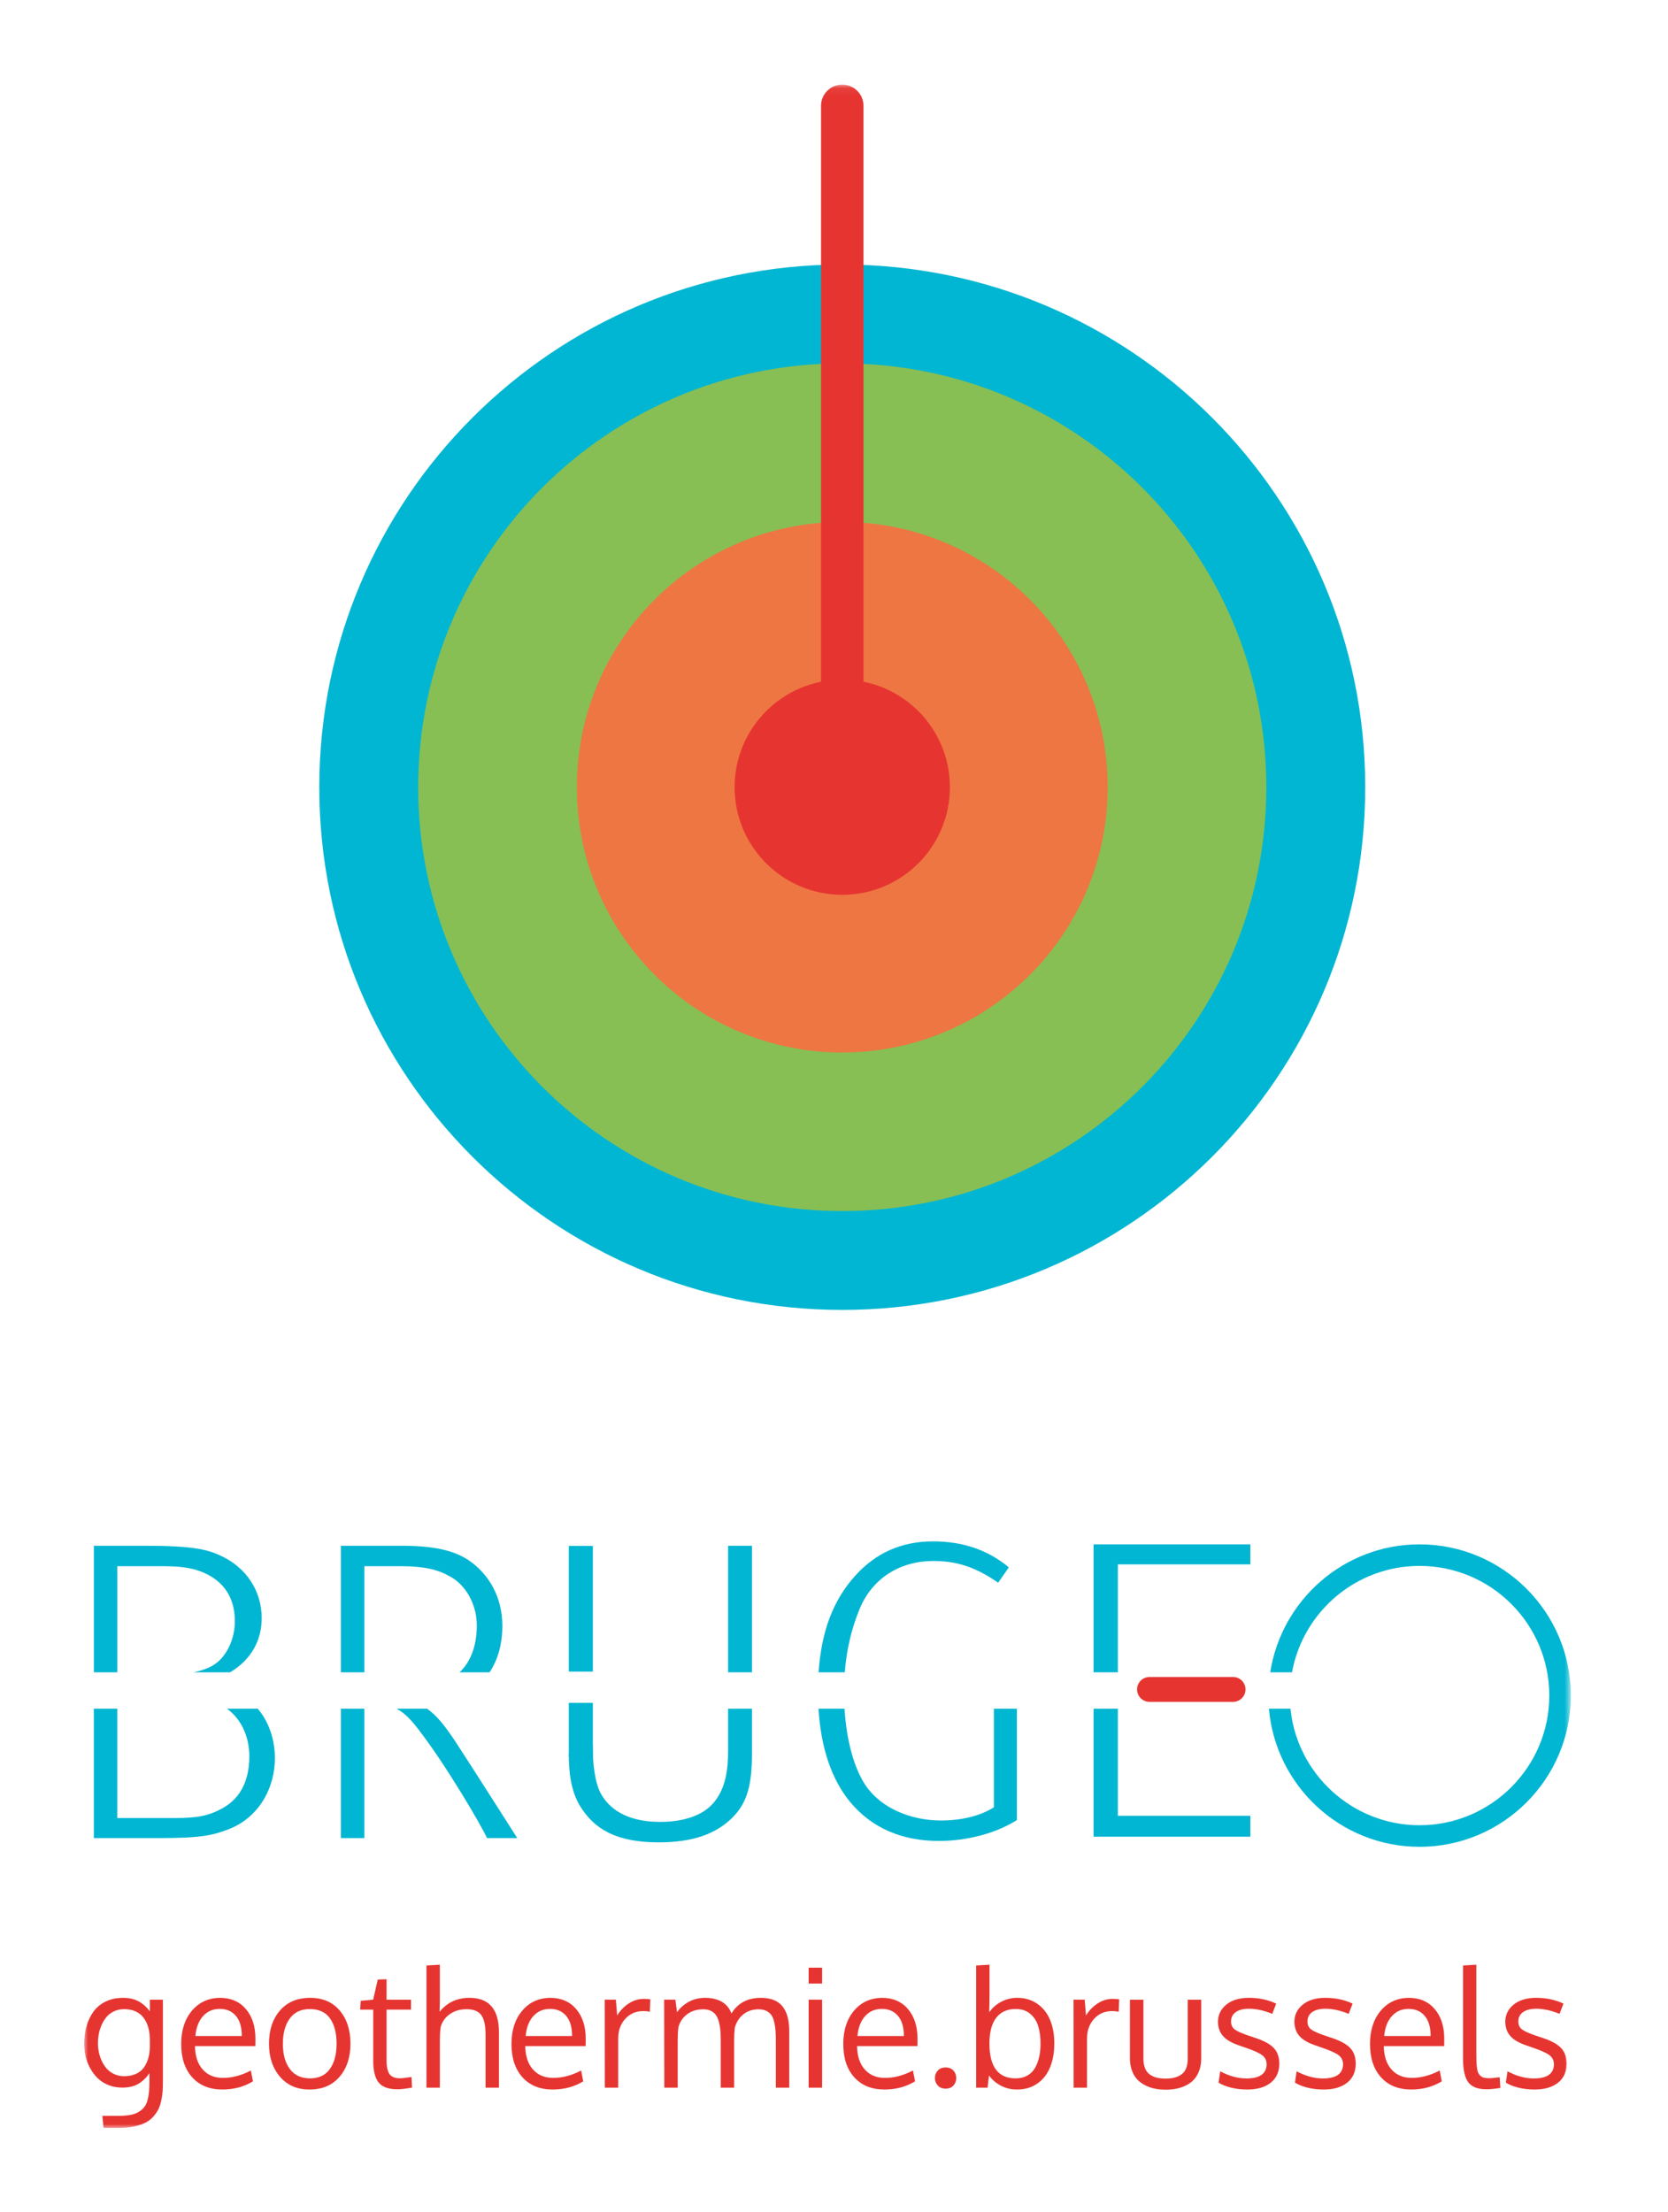 <?xml version="1.0" encoding="UTF-8" standalone="no"?>
<svg width="218px" height="289px" viewBox="0 0 218 289" version="1.1" xmlns="http://www.w3.org/2000/svg" xmlns:xlink="http://www.w3.org/1999/xlink" xmlns:sketch="http://www.bohemiancoding.com/sketch/ns">
    <!-- Generator: Sketch 3.4.2 (15855) - http://www.bohemiancoding.com/sketch -->
    <title>Logo-brugeo</title>
    <desc>Created with Sketch.</desc>
    <defs>
        <path id="path-1" d="M0,0.051 L194.303,0.051 L194.303,267 L0,267 L0,0.051 Z"/>
    </defs>
    <g id="Page-1" stroke="none" stroke-width="1" fill="none" fill-rule="evenodd" sketch:type="MSPage">
        <g id="Logo-brugeo" sketch:type="MSArtboardGroup">
            <g id="Page-1" sketch:type="MSLayerGroup" transform="translate(11, 11)">
                <path d="M99.079,160.131 C136.827,160.131 167.429,129.558 167.429,91.844 C167.429,54.131 136.827,23.559 99.079,23.559 C61.331,23.559 30.73,54.131 30.73,91.844 C30.73,129.558 61.331,160.131 99.079,160.131" id="Fill-1" fill="#01B6D2" sketch:type="MSShapeGroup"/>
                <path d="M99.079,147.217 C129.689,147.217 154.503,122.426 154.503,91.844 C154.503,61.263 129.689,36.472 99.079,36.472 C68.469,36.472 43.655,61.263 43.655,91.844 C43.655,122.426 68.469,147.217 99.079,147.217" id="Fill-3" fill="#87BF54" sketch:type="MSShapeGroup"/>
                <path d="M36.617,207.474 L36.617,193.614 L41.571,193.614 C44.522,193.614 46.359,194.115 47.695,194.894 C49.7,195.896 51.314,198.401 51.314,201.352 C51.314,204.293 50.353,206.269 49.06,207.474 L52.983,207.474 C54.058,205.867 54.654,203.825 54.654,201.409 C54.654,197.344 52.65,194.727 50.924,193.335 C49.087,191.832 46.526,190.941 41.46,190.941 L33.555,190.941 L33.555,207.474 L36.617,207.474 Z" id="Fill-5" fill="#01B6D2" sketch:type="MSShapeGroup"/>
                <mask id="mask-2" sketch:name="Clip 8" fill="white">
                    <use xlink:href="#path-1"/>
                </mask>
                <g id="Clip-8"/>
                <path d="M33.555,229.132 L36.617,229.132 L36.617,212.234 L33.555,212.234 L33.555,229.132 Z" id="Fill-7" fill="#01B6D2" sketch:type="MSShapeGroup" mask="url(#mask-2)"/>
                <path d="M44.833,212.234 L40.837,212.234 C41.937,212.813 42.803,213.779 43.688,214.936 C47.306,219.612 51.926,227.518 52.651,229.132 L56.603,229.132 C55.602,227.573 51.258,220.726 48.754,216.884 C47.133,214.409 46.127,213.176 44.833,212.234" id="Fill-9" fill="#01B6D2" sketch:type="MSShapeGroup" mask="url(#mask-2)"/>
                <path d="M63.339,211.473 L63.339,218.439 L66.486,224.236 L66.486,211.473 L63.339,211.473 Z" id="Fill-10" fill="#01B6D2" sketch:type="MSShapeGroup" mask="url(#mask-2)"/>
                <path d="M63.339,207.383 L66.486,207.383 L66.486,190.964 L63.339,190.964 L63.339,207.383 Z" id="Fill-11" fill="#01B6D2" sketch:type="MSShapeGroup" mask="url(#mask-2)"/>
                <path d="M84.16,212.234 L84.16,217.664 C84.16,220.281 83.826,222.452 82.49,224.234 C81.265,225.904 78.871,227.016 75.253,227.016 C70.632,227.016 68.516,225.069 67.57,223.398 C66.735,221.951 66.457,219.279 66.457,217.108 L63.339,218.22 C63.339,220.281 63.562,222.897 64.786,224.902 C66.679,228.019 69.63,229.689 75.086,229.689 C79.706,229.689 82.601,228.52 84.661,226.515 C86.721,224.511 87.278,222.062 87.278,218.053 L87.278,212.234 L84.16,212.234 Z" id="Fill-12" fill="#01B6D2" sketch:type="MSShapeGroup" mask="url(#mask-2)"/>
                <path d="M87.278,190.942 L84.16,190.942 L84.16,207.474 L87.278,207.474 L87.278,190.942 Z" id="Fill-13" fill="#01B6D2" sketch:type="MSShapeGroup" mask="url(#mask-2)"/>
                <path d="M99.409,207.474 C99.649,204.41 100.313,201.699 101.361,199.164 C103.032,195.157 106.65,192.929 110.993,192.929 C114.11,192.929 116.56,193.764 119.455,195.77 L120.846,193.764 C118.119,191.483 114.834,190.369 110.937,190.369 C106.763,190.369 103.421,191.927 100.805,194.823 C97.899,198.019 96.345,202.104 95.989,207.474 L99.409,207.474 Z" id="Fill-14" fill="#01B6D2" sketch:type="MSShapeGroup" mask="url(#mask-2)"/>
                <path d="M118.898,212.234 L118.898,225.108 C117.061,226.278 114.556,226.834 111.995,226.834 C108.098,226.834 104.201,225.275 102.141,222.269 C100.66,220.072 99.637,216.478 99.375,212.234 L95.973,212.234 C96.287,217.385 97.693,221.461 100.081,224.384 C102.976,227.891 106.984,229.506 111.716,229.506 C115.391,229.506 119.176,228.504 121.904,226.779 L121.904,212.234 L118.898,212.234 Z" id="Fill-15" fill="#01B6D2" sketch:type="MSShapeGroup" mask="url(#mask-2)"/>
                <path d="M135.099,207.474 L135.099,193.374 L152.412,193.374 L152.412,190.759 L131.925,190.759 L131.925,207.474 L135.099,207.474 Z" id="Fill-16" fill="#01B6D2" sketch:type="MSShapeGroup" mask="url(#mask-2)"/>
                <path d="M135.099,212.234 L131.925,212.234 L131.925,228.95 L152.412,228.95 L152.412,226.222 L135.099,226.222 L135.099,212.234 Z" id="Fill-17" fill="#01B6D2" sketch:type="MSShapeGroup" mask="url(#mask-2)"/>
                <path d="M174.529,190.758 C164.663,190.758 156.486,198.023 155.014,207.474 L157.861,207.474 C159.3,199.581 166.219,193.574 174.529,193.574 C183.879,193.574 191.486,201.174 191.486,210.514 C191.486,219.855 183.879,227.454 174.529,227.454 C165.76,227.454 158.525,220.77 157.659,212.234 L154.842,212.234 C155.719,222.324 164.207,230.271 174.529,230.271 C185.432,230.271 194.302,221.408 194.302,210.514 C194.302,199.62 185.432,190.758 174.529,190.758" id="Fill-18" fill="#01B6D2" sketch:type="MSShapeGroup" mask="url(#mask-2)"/>
                <path d="M150.157,211.335 L139.234,211.335 C138.337,211.335 137.609,210.607 137.609,209.71 C137.609,208.813 138.337,208.085 139.234,208.085 L150.157,208.085 C151.054,208.085 151.782,208.813 151.782,209.71 C151.782,210.607 151.054,211.335 150.157,211.335" id="Fill-19" fill="#E63531" sketch:type="MSShapeGroup" mask="url(#mask-2)"/>
                <path d="M99.079,126.499 C118.236,126.499 133.767,110.984 133.767,91.846 C133.767,72.707 118.236,57.191 99.079,57.191 C79.923,57.191 64.393,72.707 64.393,91.846 C64.393,110.984 79.923,126.499 99.079,126.499" id="Fill-20" fill="#EE7642" sketch:type="MSShapeGroup" mask="url(#mask-2)"/>
                <path d="M99.079,105.902 C106.85,105.902 113.149,99.609 113.149,91.845 C113.149,84.082 106.85,77.788 99.079,77.788 C91.308,77.788 85.009,84.082 85.009,91.845 C85.009,99.609 91.308,105.902 99.079,105.902" id="Fill-21" fill="#E63531" sketch:type="MSShapeGroup" mask="url(#mask-2)"/>
                <path d="M99.079,101.222 C97.547,101.222 96.304,99.98 96.304,98.447 L96.304,2.826 C96.304,1.293 97.547,0.051 99.079,0.051 C100.611,0.051 101.854,1.293 101.854,2.826 L101.854,98.447 C101.854,99.98 100.611,101.222 99.079,101.222" id="Fill-22" fill="#E63531" sketch:type="MSShapeGroup" mask="url(#mask-2)"/>
                <path d="M4.329,207.474 L4.329,193.614 L10.564,193.614 C12.958,193.614 14.628,193.948 15.964,194.616 C18.358,195.786 19.694,197.845 19.694,200.795 C19.694,203.356 18.47,205.36 17.3,206.251 C16.583,206.805 15.554,207.22 14.305,207.474 L19.075,207.474 C21.793,205.861 23.202,203.332 23.202,200.405 C23.202,196.787 21.142,193.781 17.913,192.277 C16.076,191.387 14.071,190.941 7.781,190.941 L1.267,190.941 L1.267,207.474 L4.329,207.474 Z" id="Fill-23" fill="#01B6D2" sketch:type="MSShapeGroup" mask="url(#mask-2)"/>
                <path d="M18.671,212.234 C20.476,213.531 21.586,215.824 21.586,218.443 C21.586,221.394 20.584,223.843 18.079,225.235 C16.242,226.237 14.794,226.515 11.788,226.515 L4.328,226.515 L4.328,212.234 L1.266,212.234 L1.266,229.132 L9.784,229.132 C15.462,229.132 16.854,228.743 18.914,227.963 C22.644,226.515 24.926,222.841 24.926,218.667 C24.926,216.346 24.191,214.001 22.691,212.234 L18.671,212.234 Z" id="Fill-24" fill="#01B6D2" sketch:type="MSShapeGroup" mask="url(#mask-2)"/>
                <path d="M5.229,260.241 C5.824,260.241 6.343,260.136 6.792,259.927 C7.239,259.717 7.588,259.427 7.838,259.057 C8.091,258.686 8.277,258.274 8.399,257.82 C8.521,257.366 8.584,256.87 8.584,256.332 L8.584,255.483 C8.584,254.924 8.521,254.409 8.395,253.937 C8.268,253.466 8.075,253.043 7.812,252.669 C7.551,252.296 7.202,252.004 6.766,251.794 C6.329,251.585 5.819,251.48 5.24,251.48 C4.758,251.48 4.319,251.571 3.925,251.752 C3.53,251.934 3.205,252.173 2.95,252.47 C2.696,252.767 2.478,253.113 2.3,253.508 C2.123,253.903 1.994,254.303 1.917,254.708 C1.841,255.113 1.802,255.522 1.802,255.934 C1.802,256.339 1.845,256.741 1.929,257.139 C2.013,257.537 2.146,257.925 2.326,258.302 C2.509,258.679 2.728,259.01 2.986,259.292 C3.245,259.575 3.568,259.804 3.957,259.979 C4.345,260.154 4.769,260.241 5.229,260.241 L5.229,260.241 Z M2.537,267 L2.378,265.418 L4.518,265.418 C5.111,265.418 5.628,265.376 6.067,265.292 C6.508,265.208 6.875,265.07 7.168,264.878 C7.462,264.686 7.699,264.473 7.88,264.239 C8.062,264.005 8.2,263.701 8.294,263.327 C8.389,262.953 8.453,262.583 8.483,262.217 C8.515,261.849 8.53,261.401 8.53,260.87 L8.53,259.853 C8.111,260.454 7.625,260.917 7.074,261.242 C6.521,261.567 5.819,261.729 4.968,261.729 C4.311,261.729 3.704,261.616 3.15,261.388 C2.594,261.161 2.126,260.859 1.746,260.482 C1.365,260.105 1.04,259.668 0.77,259.172 C0.501,258.676 0.305,258.162 0.183,257.632 C0.061,257.1 0.001,256.566 0.001,256.028 C0.001,255.19 0.103,254.414 0.309,253.701 C0.515,252.989 0.822,252.353 1.226,251.794 C1.631,251.235 2.164,250.797 2.825,250.479 C3.485,250.161 4.24,250.002 5.093,250.002 C5.848,250.002 6.506,250.147 7.069,250.437 C7.631,250.727 8.136,251.173 8.584,251.773 L8.584,250.243 L10.291,250.243 L10.291,260.911 C10.291,261.401 10.28,261.828 10.255,262.196 C10.229,262.562 10.171,262.969 10.076,263.416 C9.982,263.864 9.854,264.248 9.694,264.569 C9.534,264.89 9.309,265.214 9.018,265.538 C8.729,265.864 8.383,266.125 7.981,266.324 C7.579,266.524 7.082,266.686 6.487,266.812 C5.894,266.937 5.223,267 4.476,267 L2.537,267 Z" id="Fill-25" fill="#E63531" sketch:type="MSShapeGroup" mask="url(#mask-2)"/>
                <path d="M19.833,252.365 C19.32,251.754 18.616,251.448 17.722,251.448 C16.827,251.448 16.097,251.764 15.531,252.396 C14.965,253.029 14.633,253.893 14.536,254.99 L20.604,254.99 C20.604,253.851 20.347,252.976 19.833,252.365 M18.067,261.98 C16.397,261.98 15.082,261.449 14.122,260.387 C13.161,259.325 12.681,257.872 12.681,256.028 C12.681,254.246 13.145,252.802 14.075,251.694 C15.003,250.587 16.226,250.023 17.743,250.002 C19.167,250.002 20.298,250.489 21.133,251.464 C21.967,252.438 22.385,253.74 22.385,255.367 C22.385,255.451 22.383,255.605 22.38,255.828 C22.376,256.052 22.375,256.213 22.375,256.31 L14.483,256.31 C14.504,257.617 14.841,258.636 15.495,259.365 C16.147,260.095 17.026,260.461 18.13,260.461 C19.346,260.461 20.565,260.139 21.788,259.496 L22.06,260.911 C20.893,261.624 19.562,261.98 18.067,261.98" id="Fill-26" fill="#E63531" sketch:type="MSShapeGroup" mask="url(#mask-2)"/>
                <path d="M25.969,256.017 C25.969,257.38 26.271,258.471 26.875,259.292 C27.48,260.113 28.362,260.523 29.521,260.523 C30.667,260.523 31.532,260.115 32.115,259.297 C32.698,258.48 32.99,257.38 32.99,255.996 C32.99,254.592 32.702,253.486 32.126,252.68 C31.549,251.872 30.671,251.469 29.49,251.469 C28.344,251.469 27.471,251.881 26.87,252.705 C26.269,253.53 25.969,254.634 25.969,256.017 M34.803,255.986 C34.803,257.767 34.328,259.212 33.378,260.319 C32.428,261.427 31.115,261.98 29.438,261.98 C27.824,261.98 26.54,261.421 25.586,260.304 C24.633,259.185 24.156,257.75 24.156,255.996 C24.156,254.208 24.634,252.762 25.592,251.658 C26.549,250.554 27.862,250.002 29.532,250.002 C31.174,250.002 32.463,250.556 33.399,251.663 C34.335,252.77 34.803,254.211 34.803,255.986" id="Fill-27" fill="#E63531" sketch:type="MSShapeGroup" mask="url(#mask-2)"/>
                <path d="M40.945,261.949 C39.813,261.949 39.01,261.673 38.535,261.121 C38.059,260.57 37.808,259.678 37.78,258.449 L37.78,251.543 L36.072,251.543 L36.145,250.39 L37.77,250.243 L38.367,247.613 L39.52,247.571 L39.52,250.243 L42.716,250.243 L42.716,251.543 L39.52,251.543 L39.52,258.135 C39.52,259.008 39.653,259.623 39.918,259.979 C40.183,260.335 40.637,260.513 41.28,260.513 C41.511,260.513 42.01,260.458 42.779,260.345 L42.852,261.729 C42.021,261.876 41.385,261.949 40.945,261.949" id="Fill-28" fill="#E63531" sketch:type="MSShapeGroup" mask="url(#mask-2)"/>
                <path d="M52.462,261.739 L52.462,254.791 C52.462,253.638 52.278,252.8 51.912,252.276 C51.545,251.752 50.904,251.489 49.989,251.489 C49.108,251.489 48.366,251.71 47.762,252.15 C47.157,252.59 46.764,253.159 46.583,253.858 C46.52,254.382 46.488,254.966 46.488,255.608 L46.488,261.739 L44.738,261.739 L44.738,245.778 L46.488,245.674 L46.488,250.347 C46.488,250.746 46.475,251.238 46.447,251.825 C47.432,250.61 48.738,250.002 50.366,250.002 C52.93,250.002 54.212,251.507 54.212,254.518 L54.212,261.739 L52.462,261.739 Z" id="Fill-29" fill="#E63531" sketch:type="MSShapeGroup" mask="url(#mask-2)"/>
                <path d="M62.999,252.365 C62.486,251.754 61.782,251.448 60.888,251.448 C59.993,251.448 59.263,251.764 58.697,252.396 C58.131,253.029 57.799,253.893 57.702,254.99 L63.77,254.99 C63.77,253.851 63.513,252.976 62.999,252.365 M61.233,261.98 C59.563,261.98 58.248,261.449 57.288,260.387 C56.327,259.325 55.847,257.872 55.847,256.028 C55.847,254.246 56.311,252.802 57.241,251.694 C58.169,250.587 59.392,250.023 60.909,250.002 C62.333,250.002 63.464,250.489 64.299,251.464 C65.133,252.438 65.551,253.74 65.551,255.367 C65.551,255.451 65.549,255.605 65.546,255.828 C65.542,256.052 65.541,256.213 65.541,256.31 L57.649,256.31 C57.67,257.617 58.007,258.636 58.661,259.365 C59.313,260.095 60.192,260.461 61.296,260.461 C62.512,260.461 63.731,260.139 64.954,259.496 L65.226,260.911 C64.059,261.624 62.728,261.98 61.233,261.98" id="Fill-30" fill="#E63531" sketch:type="MSShapeGroup" mask="url(#mask-2)"/>
                <path d="M73.139,250.138 C73.453,250.138 73.74,250.159 73.998,250.201 L73.935,251.815 C73.614,251.759 73.334,251.731 73.097,251.731 C72.119,251.731 71.324,252.072 70.713,252.753 C70.101,253.434 69.796,254.278 69.796,255.284 L69.796,261.739 L68.046,261.739 C68.039,254.683 68.035,250.85 68.035,250.242 L69.492,250.242 L69.66,252.307 C70.058,251.658 70.564,251.134 71.179,250.735 C71.794,250.337 72.447,250.138 73.139,250.138" id="Fill-31" fill="#E63531" sketch:type="MSShapeGroup" mask="url(#mask-2)"/>
                <path d="M90.399,261.739 L90.399,255.755 C90.399,255.196 90.387,254.728 90.362,254.351 C90.337,253.973 90.282,253.589 90.194,253.198 C90.107,252.807 89.985,252.498 89.828,252.27 C89.67,252.044 89.452,251.858 89.173,251.715 C88.893,251.572 88.558,251.5 88.167,251.5 C87.398,251.5 86.743,251.706 86.202,252.118 C85.66,252.531 85.274,253.111 85.044,253.858 C84.981,254.361 84.949,254.899 84.949,255.472 L84.949,261.739 L83.199,261.739 L83.199,255.566 C83.199,255.05 83.182,254.601 83.147,254.22 C83.112,253.839 83.045,253.469 82.948,253.109 C82.85,252.749 82.719,252.457 82.555,252.234 C82.391,252.01 82.172,251.832 81.899,251.699 C81.627,251.567 81.302,251.5 80.925,251.5 C80.086,251.5 79.383,251.714 78.814,252.139 C78.244,252.566 77.861,253.132 77.666,253.837 C77.603,254.375 77.571,254.959 77.571,255.587 L77.571,261.739 L75.821,261.739 C75.807,254.55 75.8,250.718 75.8,250.242 L77.268,250.242 L77.488,251.888 C77.837,251.357 78.333,250.91 78.976,250.547 C79.619,250.183 80.349,250.002 81.166,250.002 C81.592,250.002 81.985,250.045 82.345,250.133 C82.705,250.22 83.005,250.33 83.246,250.463 C83.487,250.595 83.702,250.755 83.891,250.94 C84.08,251.125 84.226,251.306 84.331,251.485 C84.436,251.663 84.523,251.85 84.593,252.045 C85.431,250.683 86.713,250.002 88.439,250.002 C89.718,250.002 90.656,250.367 91.253,251.097 C91.85,251.827 92.149,252.908 92.149,254.34 L92.149,261.739 L90.399,261.739 Z" id="Fill-32" fill="#E63531" sketch:type="MSShapeGroup" mask="url(#mask-2)"/>
                <path d="M96.445,261.739 L94.685,261.739 L94.685,250.242 L96.445,250.242 L96.445,261.739 Z M96.445,248.136 L94.685,248.136 L94.685,246.061 L96.445,246.061 L96.445,248.136 Z" id="Fill-33" fill="#E63531" sketch:type="MSShapeGroup" mask="url(#mask-2)"/>
                <path d="M106.364,252.365 C105.851,251.754 105.147,251.448 104.253,251.448 C103.358,251.448 102.628,251.764 102.062,252.396 C101.496,253.029 101.164,253.893 101.067,254.99 L107.135,254.99 C107.135,253.851 106.878,252.976 106.364,252.365 M104.598,261.98 C102.928,261.98 101.613,261.449 100.653,260.387 C99.692,259.325 99.212,257.872 99.212,256.028 C99.212,254.246 99.676,252.802 100.606,251.694 C101.534,250.587 102.757,250.023 104.274,250.002 C105.698,250.002 106.829,250.489 107.664,251.464 C108.499,252.438 108.916,253.74 108.916,255.367 C108.916,255.451 108.914,255.605 108.911,255.828 C108.907,256.052 108.906,256.213 108.906,256.31 L101.014,256.31 C101.035,257.617 101.372,258.636 102.026,259.365 C102.678,260.095 103.557,260.461 104.661,260.461 C105.877,260.461 107.096,260.139 108.319,259.496 L108.592,260.911 C107.425,261.624 106.093,261.98 104.598,261.98" id="Fill-34" fill="#E63531" sketch:type="MSShapeGroup" mask="url(#mask-2)"/>
                <path d="M112.584,261.865 C112.15,261.865 111.81,261.727 111.563,261.451 C111.314,261.175 111.19,260.852 111.19,260.481 C111.19,260.104 111.313,259.779 111.557,259.507 C111.802,259.234 112.144,259.098 112.584,259.098 C113.024,259.098 113.366,259.234 113.611,259.507 C113.855,259.779 113.978,260.104 113.978,260.481 C113.978,260.859 113.855,261.183 113.611,261.456 C113.366,261.729 113.024,261.865 112.584,261.865" id="Fill-35" fill="#E63531" sketch:type="MSShapeGroup" mask="url(#mask-2)"/>
                <path d="M121.754,251.458 C120.643,251.458 119.792,251.84 119.201,252.606 C118.611,253.371 118.316,254.494 118.316,255.976 C118.316,259.007 119.458,260.524 121.743,260.524 C122.309,260.524 122.807,260.406 123.236,260.173 C123.666,259.938 124.005,259.611 124.253,259.188 C124.501,258.764 124.686,258.288 124.809,257.757 C124.931,257.226 124.992,256.635 124.992,255.986 C124.992,255.106 124.889,254.337 124.683,253.68 C124.477,253.024 124.125,252.489 123.629,252.077 C123.133,251.665 122.508,251.458 121.754,251.458 M121.932,250.001 C122.951,250.001 123.832,250.261 124.572,250.778 C125.313,251.294 125.868,251.996 126.239,252.883 C126.609,253.772 126.794,254.787 126.794,255.934 C126.794,257.122 126.611,258.166 126.244,259.067 C125.877,259.969 125.322,260.68 124.578,261.2 C123.834,261.721 122.944,261.981 121.91,261.981 C121.15,261.981 120.454,261.815 119.825,261.488 C119.196,261.159 118.673,260.712 118.253,260.147 L118.075,261.74 L116.576,261.74 L116.576,245.779 L118.326,245.673 L118.326,249.478 C118.326,250.415 118.313,251.218 118.284,251.888 C118.69,251.309 119.216,250.85 119.862,250.511 C120.508,250.172 121.198,250.001 121.932,250.001" id="Fill-36" fill="#E63531" sketch:type="MSShapeGroup" mask="url(#mask-2)"/>
                <path d="M134.413,250.138 C134.727,250.138 135.015,250.159 135.272,250.201 L135.21,251.815 C134.889,251.759 134.609,251.731 134.371,251.731 C133.393,251.731 132.599,252.072 131.987,252.753 C131.376,253.434 131.07,254.278 131.07,255.284 L131.07,261.739 L129.32,261.739 C129.313,254.683 129.309,250.85 129.309,250.242 L130.767,250.242 L130.934,252.307 C131.332,251.658 131.839,251.134 132.454,250.735 C133.068,250.337 133.722,250.138 134.413,250.138" id="Fill-37" fill="#E63531" sketch:type="MSShapeGroup" mask="url(#mask-2)"/>
                <path d="M136.678,257.904 L136.678,250.243 L138.439,250.243 L138.439,257.925 C138.439,258.428 138.51,258.854 138.654,259.203 C138.796,259.553 139.002,259.823 139.272,260.015 C139.54,260.208 139.844,260.345 140.183,260.429 C140.522,260.513 140.911,260.555 141.352,260.555 C142.26,260.555 142.967,260.356 143.474,259.958 C143.981,259.56 144.234,258.882 144.234,257.925 L144.234,250.243 L145.994,250.243 L145.994,257.904 C145.994,258.491 145.91,259.018 145.742,259.487 C145.575,259.954 145.35,260.344 145.067,260.655 C144.783,260.966 144.444,261.222 144.045,261.425 C143.647,261.628 143.226,261.774 142.782,261.865 C142.338,261.956 141.862,262.002 141.352,262.002 C140.849,262.002 140.373,261.956 139.927,261.865 C139.48,261.774 139.055,261.626 138.654,261.42 C138.251,261.214 137.906,260.955 137.615,260.644 C137.325,260.334 137.097,259.944 136.929,259.476 C136.762,259.008 136.678,258.484 136.678,257.904" id="Fill-38" fill="#E63531" sketch:type="MSShapeGroup" mask="url(#mask-2)"/>
                <path d="M152.03,261.981 C151.247,261.981 150.526,261.897 149.866,261.729 C149.206,261.562 148.669,261.344 148.257,261.079 L148.477,259.601 C149.644,260.224 150.79,260.534 151.915,260.534 C153.619,260.534 154.496,259.933 154.545,258.731 C154.545,258.221 154.363,257.82 154,257.526 C153.636,257.233 152.924,256.904 151.862,256.541 L150.992,256.238 C149.986,255.901 149.268,255.487 148.839,254.99 C148.409,254.494 148.19,253.876 148.183,253.136 C148.183,252.233 148.546,251.487 149.268,250.893 C149.991,250.298 150.982,250.001 152.239,250.001 C153.539,250.001 154.723,250.254 155.792,250.756 L155.278,252.097 C154.195,251.65 153.182,251.428 152.239,251.428 C151.506,251.428 150.931,251.572 150.515,251.862 C150.099,252.151 149.892,252.56 149.892,253.083 C149.892,253.53 150.042,253.873 150.343,254.109 C150.643,254.347 151.244,254.62 152.145,254.928 C152.376,255.012 152.666,255.108 153.014,255.22 C154.175,255.599 154.996,256.043 155.477,256.558 C155.96,257.07 156.201,257.764 156.201,258.637 C156.186,259.7 155.806,260.522 155.058,261.106 C154.31,261.688 153.301,261.981 152.03,261.981" id="Fill-39" fill="#E63531" sketch:type="MSShapeGroup" mask="url(#mask-2)"/>
                <path d="M162.018,261.981 C161.235,261.981 160.514,261.897 159.854,261.729 C159.194,261.562 158.657,261.344 158.245,261.079 L158.465,259.601 C159.632,260.224 160.778,260.534 161.903,260.534 C163.607,260.534 164.484,259.933 164.533,258.731 C164.533,258.221 164.351,257.82 163.988,257.526 C163.624,257.233 162.912,256.904 161.85,256.541 L160.98,256.238 C159.974,255.901 159.256,255.487 158.827,254.99 C158.397,254.494 158.178,253.876 158.171,253.136 C158.171,252.233 158.534,251.487 159.256,250.893 C159.979,250.298 160.97,250.001 162.227,250.001 C163.527,250.001 164.711,250.254 165.78,250.756 L165.266,252.097 C164.183,251.65 163.17,251.428 162.227,251.428 C161.494,251.428 160.919,251.572 160.503,251.862 C160.087,252.151 159.88,252.56 159.88,253.083 C159.88,253.53 160.03,253.873 160.331,254.109 C160.631,254.347 161.232,254.62 162.133,254.928 C162.364,255.012 162.654,255.108 163.002,255.22 C164.163,255.599 164.984,256.043 165.465,256.558 C165.948,257.07 166.189,257.764 166.189,258.637 C166.174,259.7 165.794,260.522 165.046,261.106 C164.298,261.688 163.289,261.981 162.018,261.981" id="Fill-40" fill="#E63531" sketch:type="MSShapeGroup" mask="url(#mask-2)"/>
                <path d="M175.206,252.365 C174.692,251.754 173.988,251.448 173.095,251.448 C172.2,251.448 171.47,251.764 170.904,252.396 C170.338,253.029 170.007,253.893 169.908,254.99 L175.977,254.99 C175.977,253.851 175.72,252.976 175.206,252.365 M173.44,261.98 C171.77,261.98 170.455,261.449 169.495,260.387 C168.534,259.325 168.054,257.872 168.054,256.028 C168.054,254.246 168.519,252.802 169.447,251.694 C170.377,250.587 171.6,250.023 173.115,250.002 C174.541,250.002 175.671,250.489 176.506,251.464 C177.341,252.438 177.758,253.74 177.758,255.367 C177.758,255.451 177.756,255.605 177.753,255.828 C177.749,256.052 177.748,256.213 177.748,256.31 L169.856,256.31 C169.877,257.617 170.214,258.636 170.867,259.365 C171.52,260.095 172.399,260.461 173.503,260.461 C174.719,260.461 175.938,260.139 177.161,259.496 L177.434,260.911 C176.267,261.624 174.935,261.98 173.44,261.98" id="Fill-41" fill="#E63531" sketch:type="MSShapeGroup" mask="url(#mask-2)"/>
                <path d="M183.28,261.949 C182.163,261.949 181.371,261.649 180.907,261.048 C180.442,260.447 180.21,259.403 180.21,257.914 L180.21,245.779 L181.949,245.674 L181.949,257.223 C181.949,257.698 181.955,258.078 181.966,258.365 C181.975,258.652 182.002,258.933 182.044,259.209 C182.086,259.485 182.141,259.693 182.212,259.832 C182.281,259.972 182.383,260.099 182.515,260.215 C182.648,260.33 182.807,260.407 182.992,260.445 C183.177,260.484 183.406,260.503 183.678,260.503 C183.902,260.503 184.342,260.461 184.999,260.377 L185.093,261.771 C184.374,261.89 183.769,261.949 183.28,261.949" id="Fill-42" fill="#E63531" sketch:type="MSShapeGroup" mask="url(#mask-2)"/>
                <path d="M189.579,261.981 C188.796,261.981 188.075,261.897 187.415,261.729 C186.755,261.562 186.218,261.344 185.806,261.079 L186.026,259.601 C187.193,260.224 188.339,260.534 189.464,260.534 C191.168,260.534 192.045,259.933 192.094,258.731 C192.094,258.221 191.912,257.82 191.549,257.526 C191.185,257.233 190.473,256.904 189.411,256.541 L188.541,256.238 C187.535,255.901 186.817,255.487 186.388,254.99 C185.958,254.494 185.739,253.876 185.732,253.136 C185.732,252.233 186.095,251.487 186.817,250.893 C187.54,250.298 188.531,250.001 189.788,250.001 C191.088,250.001 192.272,250.254 193.341,250.756 L192.827,252.097 C191.744,251.65 190.731,251.428 189.788,251.428 C189.055,251.428 188.48,251.572 188.064,251.862 C187.648,252.151 187.441,252.56 187.441,253.083 C187.441,253.53 187.591,253.873 187.892,254.109 C188.192,254.347 188.793,254.62 189.694,254.928 C189.925,255.012 190.215,255.108 190.563,255.22 C191.724,255.599 192.545,256.043 193.026,256.558 C193.509,257.07 193.75,257.764 193.75,258.637 C193.735,259.7 193.355,260.522 192.607,261.106 C191.859,261.688 190.85,261.981 189.579,261.981" id="Fill-43" fill="#E63531" sketch:type="MSShapeGroup" mask="url(#mask-2)"/>
            </g>
        </g>
    </g>
<div xmlns="" id="divScriptsUsed" style="display: none"/><script xmlns="" id="globalVarsDetection" src="moz-extension://57689969-59c7-45fd-8020-c572b9013aa0/js/wrs_env.js"/></svg>